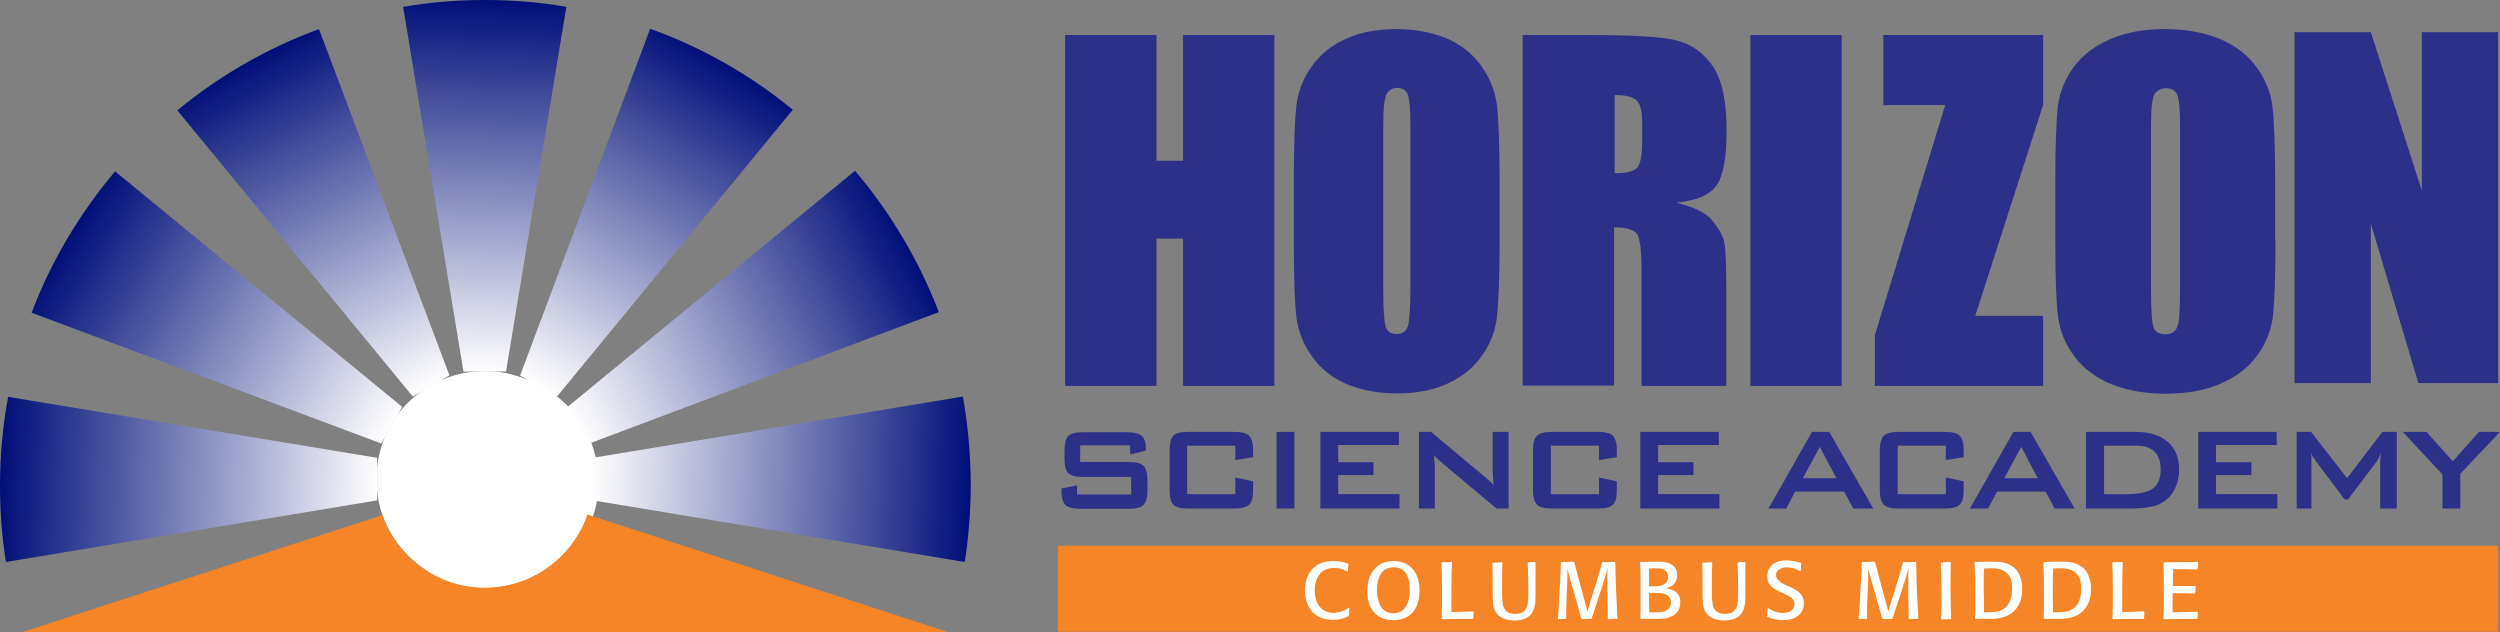 <?xml version="1.0" encoding="utf-8"?>
<!-- Generator: Adobe Illustrator 25.4.1, SVG Export Plug-In . SVG Version: 6.00 Build 0)  -->
<svg version="1.1" id="Layer_1" xmlns="http://www.w3.org/2000/svg" xmlns:xlink="http://www.w3.org/1999/xlink" x="0px" y="0px"
	 viewBox="0 0 799.4 202.1" style="enable-background:new 0 0 799.4 202.1;" xml:space="preserve">
<rect x="0" y="0" width="799.4" height="202.1" fill="#808080" stroke="none"/>
<style type="text/css">
	.st0{fill:#2D3088;}
	.st1{fill:#F58526;}
	.st2{fill-rule:evenodd;clip-rule:evenodd;fill:#FFFFFF;}
	.st3{fill-rule:evenodd;clip-rule:evenodd;fill:#F58526;}
	.st4{fill-rule:evenodd;clip-rule:evenodd;fill:url(#SVGID_1_);}
	.st5{fill-rule:evenodd;clip-rule:evenodd;fill:url(#SVGID_00000170271069281186226080000005663926555125329839_);}
	.st6{fill-rule:evenodd;clip-rule:evenodd;fill:url(#SVGID_00000106828703404937521960000002644920173175370917_);}
	.st7{fill-rule:evenodd;clip-rule:evenodd;fill:url(#SVGID_00000178196099543690545910000011325888784289403554_);}
	.st8{fill-rule:evenodd;clip-rule:evenodd;fill:url(#SVGID_00000057117887111298064640000001240728846194322844_);}
	.st9{fill-rule:evenodd;clip-rule:evenodd;fill:url(#SVGID_00000118359246071069330900000006942611421948093365_);}
	.st10{fill-rule:evenodd;clip-rule:evenodd;fill:url(#SVGID_00000050651983476657018260000003732921193255490234_);}
	.st11{fill-rule:evenodd;clip-rule:evenodd;fill:none;}
	.st12{fill:#FFFFFF;}
</style>
<g>
	<polygon class="st0" points="407.5,11.2 407.5,123.4 378.3,123.4 378.3,76.3 369.8,76.3 369.8,123.4 340.6,123.4 340.6,11.2 
		369.8,11.2 369.8,51.4 378.3,51.4 378.3,11.2 	"/>
	<g>
		<path class="st0" d="M479.5,77.1c0,11.2-0.3,19.2-0.8,23.9c-0.5,4.7-2.1,9-4.9,12.8c-2.7,3.9-6.4,6.8-11,8.9
			c-4.6,2.1-10,3.1-16.2,3.1c-5.8,0-11.1-1-15.8-2.9c-4.7-2-8.4-4.9-11.2-8.8c-2.8-3.9-4.5-8.2-5.1-12.8c-0.5-4.6-0.8-12.7-0.8-24.2
			V58c0-11.2,0.3-19.2,0.8-23.9c0.5-4.7,2.1-9,4.9-12.8c2.7-3.9,6.4-6.9,11-8.9c4.6-2.1,10-3.1,16.2-3.1c5.9,0,11.1,1,15.8,2.9
			c4.7,2,8.4,4.9,11.2,8.8c2.8,3.9,4.5,8.2,5.1,12.8c0.5,4.6,0.8,12.7,0.8,24.2V77.1z M451,40.3c0-5.2-0.3-8.5-0.8-10
			c-0.6-1.4-1.7-2.2-3.4-2.2c-1.5,0-2.6,0.6-3.3,1.8c-0.8,1.2-1.2,4.6-1.2,10.4v52.2c0,6.5,0.3,10.5,0.8,12c0.5,1.5,1.7,2.3,3.5,2.3
			c1.9,0,3.1-0.9,3.6-2.6c0.5-1.8,0.8-5.9,0.8-12.5V40.3z"/>
		<path class="st0" d="M487.1,11.2h20.6c13.8,0,23.1,0.5,27.9,1.6c4.9,1.1,8.8,3.8,11.9,8.1c3.1,4.4,4.6,11.3,4.6,20.9
			c0,8.7-1.1,14.6-3.3,17.6c-2.2,3-6.4,4.8-12.8,5.4c5.8,1.4,9.7,3.4,11.6,5.8c2,2.4,3.2,4.6,3.7,6.6c0.5,2,0.7,7.5,0.7,16.6v29.6
			h-27.1V86.1c0-6-0.5-9.7-1.4-11.2c-0.9-1.4-3.4-2.2-7.4-2.2v50.6h-29.2V11.2z M516.3,30.4v25c3.3,0,5.5-0.4,6.8-1.4
			c1.3-0.9,2-3.8,2-8.8v-6.2c0-3.6-0.6-5.9-1.9-7C522,30.9,519.7,30.4,516.3,30.4"/>
	</g>
	<polygon class="st0" points="653.3,11.2 653.3,33.6 631.6,101 653.3,101 653.3,123.4 599.5,123.4 599.5,107.2 622,33.6 602.2,33.6 
		602.2,11.2 	"/>
	<g>
		<path class="st0" d="M727.6,77.2c0,11.2-0.3,19.2-0.8,23.9c-0.6,4.7-2.3,8.9-5.2,12.8c-2.9,3.9-6.9,6.8-11.8,8.9
			c-5,2.1-10.8,3.1-17.4,3.1c-6.3,0-11.9-1-16.9-2.9c-5-2-9-4.9-12-8.8c-3-3.9-4.8-8.2-5.4-12.8c-0.6-4.6-0.9-12.7-0.9-24.2V58
			c0-11.2,0.3-19.2,0.8-23.9c0.6-4.7,2.3-8.9,5.2-12.8c2.9-3.9,6.9-6.8,11.8-8.9c5-2.1,10.7-3.1,17.3-3.1c6.3,0,11.9,1,16.9,2.9
			c5,2,9,4.9,12,8.8c3,3.9,4.8,8.2,5.4,12.8c0.6,4.6,0.9,12.7,0.9,24.2V77.2z M697.1,40.4c0-5.2-0.3-8.5-0.9-10
			c-0.6-1.5-1.8-2.2-3.6-2.2c-1.6,0-2.7,0.6-3.6,1.8c-0.8,1.2-1.2,4.6-1.2,10.4v52.2c0,6.5,0.3,10.5,0.8,12c0.5,1.5,1.8,2.3,3.8,2.3
			c2,0,3.3-0.9,3.9-2.6c0.6-1.7,0.8-5.9,0.8-12.5V40.4z"/>
	</g>
	<polygon class="st0" points="798.8,10.3 798.8,122.5 773.3,122.5 758.1,71.5 758.1,122.5 733.7,122.5 733.7,10.3 758.1,10.3 
		774.4,60.9 774.4,10.3 	"/>
	<rect x="559.7" y="11.2" class="st0" width="29.2" height="112.2"/>
	<g>
		<path class="st0" d="M361.4,142.4h-16v5.3h15.3c2.4,0,4,0.4,4.9,1.2c0.8,0.8,1.3,2.3,1.3,4.6v3.4c0,2.2-0.4,3.7-1.3,4.6
			c-0.8,0.8-2.5,1.2-4.9,1.2h-15.1c-2.4,0-4-0.4-4.9-1.2c-0.8-0.8-1.3-2.3-1.3-4.6v-0.7l5-1v2.9h17.3v-5.6h-15.3
			c-2.4,0-4-0.4-4.8-1.2c-0.8-0.8-1.2-2.3-1.2-4.6v-2.7c0-2.2,0.4-3.7,1.2-4.6c0.8-0.8,2.4-1.2,4.8-1.2h13.9c2.3,0,3.9,0.4,4.8,1.2
			c0.9,0.8,1.3,2.2,1.3,4.2v0.5l-5,1.2V142.4z"/>
		<path class="st0" d="M395,142.5h-15.4V158H395v-5.3l5.7,1.2v2.9c0,2.2-0.4,3.8-1.3,4.6c-0.8,0.8-2.4,1.2-4.8,1.2h-14.6
			c-2.4,0-4-0.4-4.8-1.2c-0.8-0.8-1.2-2.3-1.2-4.6v-12.9c0-2.2,0.4-3.7,1.2-4.6c0.8-0.8,2.4-1.2,4.8-1.2h14.6c2.4,0,4,0.4,4.8,1.2
			c0.8,0.8,1.3,2.3,1.3,4.6v2.3l-5.7,0.9V142.5z"/>
	</g>
	<rect x="408.2" y="138.1" class="st0" width="5.7" height="24.5"/>
	<polygon class="st0" points="422.2,162.6 422.2,138.1 447.3,138.1 447.3,142.3 427.9,142.3 427.9,147.8 439.2,147.8 439.2,151.9 
		427.9,151.9 427.9,158 447.5,158 447.5,162.6 	"/>
	<g>
		<path class="st0" d="M453.7,162.6v-24.5h3.9l17.2,14.4c0.6,0.5,1.1,0.9,1.6,1.4c0.5,0.4,0.9,0.9,1.2,1.3c-0.1-1.4-0.2-2.4-0.2-2.9
			c0-0.6-0.1-1-0.1-1.3v-12.9h5.1v24.5h-3.9l-18-15.1c-0.4-0.4-0.8-0.7-1.1-1c-0.3-0.3-0.6-0.6-0.9-1c0.1,0.7,0.1,1.5,0.2,2.1
			c0,0.7,0.1,1.3,0.1,1.8v13.2H453.7z"/>
		<path class="st0" d="M511.3,142.5h-15.4V158h15.4v-5.3l5.7,1.2v2.9c0,2.2-0.4,3.8-1.3,4.6c-0.8,0.8-2.4,1.2-4.8,1.2h-14.6
			c-2.4,0-4-0.4-4.8-1.2c-0.8-0.8-1.3-2.3-1.3-4.6v-12.9c0-2.2,0.4-3.7,1.3-4.6c0.8-0.8,2.4-1.2,4.8-1.2h14.6c2.4,0,4,0.4,4.8,1.2
			c0.8,0.8,1.3,2.3,1.3,4.6v2.3l-5.7,0.9V142.5z"/>
	</g>
	<polygon class="st0" points="524.5,162.6 524.5,138.1 549.6,138.1 549.6,142.3 530.2,142.3 530.2,147.8 541.5,147.8 541.5,151.9 
		530.2,151.9 530.2,158 549.8,158 549.8,162.6 	"/>
	<path class="st0" d="M576.5,152.9h10.7l-5.3-10L576.5,152.9z M565.5,162.6l13.9-24.5h5.5l14.1,24.5h-6.4l-2.9-5.4H574l-2.8,5.4
		H565.5z"/>
	<g>
		<path class="st0" d="M622.2,142.5h-15.4V158h15.4v-5.3l5.7,1.2v2.9c0,2.2-0.4,3.8-1.3,4.6c-0.8,0.8-2.4,1.2-4.8,1.2h-14.6
			c-2.4,0-4-0.4-4.8-1.2c-0.8-0.8-1.3-2.3-1.3-4.6v-12.9c0-2.2,0.4-3.7,1.3-4.6c0.8-0.8,2.4-1.2,4.8-1.2h14.6c2.4,0,4,0.4,4.8,1.2
			c0.8,0.8,1.3,2.3,1.3,4.6v2.3l-5.7,0.9V142.5z"/>
	</g>
	<path class="st0" d="M640.9,152.9h10.7l-5.3-10L640.9,152.9z M629.9,162.6l13.9-24.5h5.5l14.1,24.5h-6.4l-2.9-5.4h-15.5l-2.9,5.4
		H629.9z"/>
	<g>
		<path class="st0" d="M672.7,158h7.4c3.9,0,6.7-0.6,8.3-1.8c1.6-1.2,2.5-3.2,2.5-6.1c0-2.5-0.7-4.4-2-5.7s-3.4-1.9-6-1.9h-10.1V158
			z M667,162.6v-24.5h15.8c4.5,0,8,1.1,10.4,3.2c2.4,2.1,3.6,5.1,3.6,8.9c0,2.3-0.5,4.4-1.4,6.2c-0.9,1.8-2.3,3.3-4,4.3
			c-1.1,0.7-2.4,1.2-4,1.4c-1.6,0.3-3.6,0.5-6.1,0.5H667z"/>
	</g>
	<polygon class="st0" points="702.9,162.6 702.9,138.1 728,138.1 728,142.3 708.6,142.3 708.6,147.8 719.9,147.8 719.9,151.9 
		708.6,151.9 708.6,158 728.2,158 728.2,162.6 	"/>
	<g>
		<path class="st0" d="M734.4,162.6v-24.5h4.6l11.5,14.8l11.3-14.8h4.6v24.5h-5.3v-15.1c0-0.3,0-0.7,0.1-1.1c0-0.5,0.1-1,0.2-1.5
			c-0.3,0.6-0.6,1.1-0.8,1.6c-0.2,0.4-0.4,0.7-0.6,1l-9.2,12.2h-1.1l-9.2-12.3c-0.3-0.5-0.6-0.9-0.9-1.3c-0.3-0.4-0.4-0.8-0.6-1.2
			c0,0.5,0.1,1,0.1,1.4c0,0.4,0,0.8,0,1.2v15.1H734.4z"/>
	</g>
	<polygon class="st0" points="781,162.6 781,151.7 768.3,138.1 775.9,138.1 784.3,147.5 792.7,138.1 799.4,138.1 786.7,151.5 
		786.7,162.6 	"/>
	<rect x="338.3" y="174.5" class="st1" width="460.5" height="27.5"/>
	<path class="st2" d="M121.8,154.1c0-19.2,15.6-34.8,34.8-34.8c19.2,0,34.8,15.6,34.8,34.8c0,19.2-15.6,34.8-34.8,34.8
		C137.4,188.9,121.8,173.4,121.8,154.1z"/>
	<g>
		<path class="st3" d="M303.1,202.1H7.2l115.1-37.4c4.7,13.5,17.6,23.2,32.7,23.2c15.2,0,28.1-9.8,32.8-23.4L303.1,202.1z"/>
		<g>
			<linearGradient id="SVGID_1_" gradientUnits="userSpaceOnUse" x1="155.075" y1="-0.1" x2="150.92" y2="118.885">
				<stop  offset="0" style="stop-color:#000E78"/>
				<stop  offset="1" style="stop-color:#FFFFFF"/>
			</linearGradient>
			<path class="st4" d="M181.1,2.2l-19.3,116.6h-13.6L128.9,2.2c8.5-1.5,17.3-2.2,26.3-2.2C164,0,172.7,0.7,181.1,2.2z"/>
			
				<linearGradient id="SVGID_00000060029402283466091560000013729886568625638047_" gradientUnits="userSpaceOnUse" x1="78.286" y1="20.266" x2="134.264" y2="125.546">
				<stop  offset="0" style="stop-color:#000E78"/>
				<stop  offset="1" style="stop-color:#FFFFFF"/>
			</linearGradient>
			<path style="fill-rule:evenodd;clip-rule:evenodd;fill:url(#SVGID_00000060029402283466091560000013729886568625638047_);" d="
				M143.7,120l-2.9,1.7c0,0,0,0-0.1,0l-2.9,1.7l-3,1.8l-2.8,1.6L56.7,35.3C70.1,24.2,85.4,15.4,102,9.3L143.7,120z"/>
			
				<linearGradient id="SVGID_00000000219868015832026660000013624816036299537296_" gradientUnits="userSpaceOnUse" x1="21.553" y1="76.157" x2="123.185" y2="139.663">
				<stop  offset="0" style="stop-color:#000E78"/>
				<stop  offset="1" style="stop-color:#FFFFFF"/>
			</linearGradient>
			<path style="fill-rule:evenodd;clip-rule:evenodd;fill:url(#SVGID_00000000219868015832026660000013624816036299537296_);" d="
				M128.6,130.1l-1.6,2.8c0,0,0,0,0,0l-1.8,3.1l-1.9,3.2c0,0,0,0,0,0l0,0c0,0,0,0.1,0,0.1c0,0,0,0,0,0v0l-1.4,2.5L10.1,100
				c6.3-16.6,15.4-31.8,26.7-45.2L128.6,130.1z"/>
			
				<linearGradient id="SVGID_00000017507493131661895390000016750614053934790064_" gradientUnits="userSpaceOnUse" x1="-2.709723e-02" y1="153.204" x2="120.655" y2="157.418">
				<stop  offset="0" style="stop-color:#000E78"/>
				<stop  offset="1" style="stop-color:#FFFFFF"/>
			</linearGradient>
			<path style="fill-rule:evenodd;clip-rule:evenodd;fill:url(#SVGID_00000017507493131661895390000016750614053934790064_);" d="
				M120.6,146.4V160L1.9,179.7c-1.3-8-1.9-16.2-1.9-24.5c0-9.7,0.9-19.1,2.6-28.3L120.6,146.4z"/>
			
				<linearGradient id="SVGID_00000036968619572078807530000005892389709078534844_" gradientUnits="userSpaceOnUse" x1="310.532" y1="153.359" x2="189.327" y2="149.127">
				<stop  offset="0" style="stop-color:#000E78"/>
				<stop  offset="1" style="stop-color:#FFFFFF"/>
			</linearGradient>
			<path style="fill-rule:evenodd;clip-rule:evenodd;fill:url(#SVGID_00000036968619572078807530000005892389709078534844_);" d="
				M310.4,155.2c0,8.4-0.7,16.6-1.9,24.5l-119-19.7v-13.6l118.4-19.6C309.5,136,310.4,145.5,310.4,155.2z"/>
			
				<linearGradient id="SVGID_00000069369975095548940500000016470581049224413859_" gradientUnits="userSpaceOnUse" x1="288.908" y1="76.056" x2="182.694" y2="132.531">
				<stop  offset="0" style="stop-color:#000E78"/>
				<stop  offset="1" style="stop-color:#FFFFFF"/>
			</linearGradient>
			<path style="fill-rule:evenodd;clip-rule:evenodd;fill:url(#SVGID_00000069369975095548940500000016470581049224413859_);" d="
				M300.2,99.8l-112,42.1l-1.6-2.7l-1.8-3.2l-1.7-3c0,0,0,0,0-0.1l-1.6-2.8l91.9-75.5C284.7,67.9,293.8,83.2,300.2,99.8z"/>
			
				<linearGradient id="SVGID_00000074420431285089501290000004085757396947439490_" gradientUnits="userSpaceOnUse" x1="231.948" y1="20.137" x2="168.637" y2="121.456">
				<stop  offset="0" style="stop-color:#000E78"/>
				<stop  offset="1" style="stop-color:#FFFFFF"/>
			</linearGradient>
			<path style="fill-rule:evenodd;clip-rule:evenodd;fill:url(#SVGID_00000074420431285089501290000004085757396947439490_);" d="
				M253.5,35.1l-75.4,91.7l-2.9-1.7c0,0,0,0-0.1,0c0,0,0,0,0,0l-3-1.7l-3-1.7c0,0,0,0,0,0h0l-2.8-1.6L207.9,9.2h0
				C224.6,15.2,240,24,253.5,35.1z"/>
		</g>
		<path class="st11" d="M120.6,146.4V160L1.9,179.7c-1.3-8-1.9-16.2-1.9-24.5c0-9.7,0.9-19.1,2.6-28.3L120.6,146.4z"/>
		<path class="st11" d="M128.6,130.1l-1.6,2.8c0,0,0,0,0,0l-1.8,3.1l-1.9,3.2c0,0,0,0,0,0l0,0c0,0,0,0.1,0,0.1c0,0,0,0,0,0v0
			l-1.4,2.5L10.1,100c6.3-16.6,15.4-31.8,26.7-45.2L128.6,130.1z"/>
		<path class="st11" d="M143.7,120l-2.9,1.7c0,0,0,0-0.1,0l-2.9,1.7l-3,1.8l-2.8,1.6L56.7,35.3C70.1,24.2,85.4,15.4,102,9.3
			L143.7,120z"/>
		<path class="st11" d="M181.1,2.2l-19.3,116.6h-13.6L128.9,2.2c8.5-1.5,17.3-2.2,26.3-2.2C164,0,172.7,0.7,181.1,2.2z"/>
		<path class="st11" d="M253.5,35.1l-75.4,91.7l-2.9-1.7c0,0,0,0-0.1,0c0,0,0,0,0,0l-3-1.7l-3-1.7c0,0,0,0,0,0h0l-2.8-1.6L207.9,9.2
			h0C224.6,15.2,240,24,253.5,35.1z"/>
		<path class="st11" d="M300.2,99.8l-112,42.1l-1.6-2.7l-1.8-3.2l-1.7-3c0,0,0,0,0-0.1l-1.6-2.8l91.9-75.5
			C284.7,67.9,293.8,83.2,300.2,99.8z"/>
		<path class="st11" d="M303.1,202.1H7.2l115.1-37.4c4.7,13.5,17.6,23.2,32.7,23.2c15.2,0,28.1-9.8,32.8-23.4L303.1,202.1z"/>
		<path class="st11" d="M310.4,155.2c0,8.4-0.7,16.6-1.9,24.5l-119-19.7v-13.6l118.4-19.6C309.5,136,310.4,145.5,310.4,155.2z"/>
		<path class="st2" d="M189.4,149.6v7.3c-0.3,2.6-0.8,5.1-1.6,7.5c-4.7,13.6-17.6,23.4-32.8,23.4c-15.1,0-28-9.7-32.7-23.2
			c-0.9-2.4-1.5-5-1.7-7.7v-7.6c0.4-3.5,1.3-6.9,2.6-10v0c0,0,0,0,0,0c0,0,0,0,0-0.1l0,0c0,0,0,0,0,0l1.9-3.2l1.8-3.1c0,0,0,0,0,0
			c2.2-3,4.8-5.6,7.8-7.7l3-1.8l2.9-1.7c0,0,0.1,0,0.1,0c3.4-1.5,7.1-2.5,10.9-2.9h6.6c3.9,0.3,7.5,1.4,10.9,2.9h0c0,0,0,0,0,0
			l3,1.7l3,1.7c0,0,0,0,0,0c0,0,0,0,0.1,0c3,2.2,5.7,4.8,7.8,7.8c0,0,0,0,0,0.1l1.7,3l1.8,3.2C188.1,142.4,189,145.9,189.4,149.6z"
			/>
		<path class="st2" d="M120.6,149.5v7.6c-0.1-1.2-0.2-2.5-0.2-3.8S120.4,150.7,120.6,149.5z"/>
		<path class="st2" d="M126.9,132.9l-1.8,3.1l-1.9,3.2C124.3,137,125.5,134.9,126.9,132.9z"/>
		<path class="st2" d="M140.7,121.7l-2.9,1.7l-3,1.8C136.6,123.8,138.6,122.7,140.7,121.7z"/>
		<path class="st2" d="M158.3,118.8h-6.6c1.1-0.1,2.2-0.2,3.3-0.2C156.1,118.6,157.2,118.7,158.3,118.8z"/>
		<path class="st2" d="M175.2,125.1l-3-1.7l-3-1.7C171.3,122.6,173.3,123.8,175.2,125.1z"/>
		<path class="st2" d="M186.6,139.2l-1.8-3.2l-1.7-3C184.5,134.9,185.7,137,186.6,139.2z"/>
		<path class="st2" d="M189.6,153.3c0,1.2-0.1,2.5-0.2,3.7v-7.3C189.6,150.8,189.6,152,189.6,153.3z"/>
	</g>
	<g>
		<path class="st12" d="M431.3,194.3l0.2,0.1c-0.1,0.9-0.1,1.8-0.2,2.5l-0.2,0.2c-1.5,0.8-3.1,1.1-4.9,1.1c-2.8,0-5.1-0.9-6.6-2.6
			c-1.5-1.7-2.3-4-2.3-6.8c0-2.9,0.8-5.2,2.4-6.9c1.6-1.7,3.8-2.5,6.7-2.5c1.6,0,3.2,0.3,4.7,0.8l0.1,0.2c-0.1,0.7-0.2,1.4-0.2,2.3
			l-0.2,0.1c-1.2-0.8-2.5-1.2-4.1-1.2c-2.1,0-3.7,0.7-4.8,2.1c-1,1.3-1.5,2.9-1.5,5.1c0,2.1,0.5,3.8,1.5,5.1
			c1.1,1.4,2.7,2.1,4.7,2.1C428.2,195.9,429.8,195.4,431.3,194.3z"/>
		<path class="st12" d="M445.5,198.3c-2.7,0-4.8-0.9-6.3-2.7c-1.4-1.7-2-3.9-2-6.6c0-2.8,0.7-5.1,2.1-6.8c1.5-1.9,3.6-2.8,6.3-2.8
			c2.7,0,4.8,0.9,6.3,2.8c1.4,1.7,2,4,2,6.7c0,2.8-0.7,5.1-2,6.7C450.4,197.4,448.3,198.3,445.5,198.3z M445.5,196.1
			c1.9,0,3.3-0.8,4.2-2.4c0.7-1.3,1.1-2.9,1.1-5c0-4.8-1.7-7.3-5.2-7.3c-1.9,0-3.3,0.8-4.2,2.3c-0.7,1.2-1.1,2.9-1.1,5
			c0,2,0.4,3.7,1.1,5C442.3,195.3,443.7,196.1,445.5,196.1z"/>
		<path class="st12" d="M471,195.5l0.2,0.2c0,0.4-0.1,1.1-0.1,2l-0.1,0.2c-3.3,0-6.6,0-9.8,0.1l-0.2-0.2c0.1-3.5,0.1-6.7,0.1-9.6
			c0-3.3-0.1-6-0.2-8.2l0.2-0.2c0.5,0,1.5,0,3-0.1l0.2,0.2c-0.2,3.2-0.2,7.1-0.2,11.6c0,1.2,0,2.6,0,4.2
			C465.8,195.7,468.1,195.6,471,195.5z"/>
		<path class="st12" d="M490.8,179.7l0.2,0.2c0,2.3,0,4,0,5c0,1,0,2.3,0,3.9v2.3c0,2.4-0.5,4.2-1.5,5.4c-1.1,1.2-2.8,1.9-5.2,1.9
			c-2.5,0-4.4-0.7-5.6-2.1c-0.6-0.7-1-1.6-1.2-2.5c-0.1-0.7-0.2-1.9-0.2-3.6v-2.6c0-2.8,0-5.3-0.1-7.5l0.2-0.2c0.5,0,1.5,0,2.9-0.1
			l0.1,0.2c-0.1,1.8-0.1,5-0.1,9.8c0,1.4,0.1,2.5,0.2,3.2c0.3,2.2,1.7,3.3,4,3.3c1.8,0,3-0.6,3.6-2c0.4-0.7,0.6-2.2,0.6-4.5
			c0-4.2-0.1-7.5-0.2-9.7l0.1-0.2C488.9,179.7,489.7,179.7,490.8,179.7z"/>
		<path class="st12" d="M516.3,179.7l0.2,0.2c0.1,6.4,0.4,12.4,0.7,17.8l-0.1,0.2c-0.5,0-1.4,0-2.8,0.1l-0.2-0.2
			c0-0.9,0-3.1-0.1-6.6v-2.7c0-0.9,0-3.1,0-6.7c-0.5,2.1-1.2,4.2-1.9,6.4l-3.2,9.7c-1,0-2,0-3,0.1l-0.2-0.2
			c-0.1-0.2-0.2-0.6-0.4-1.3l-2.6-9.1c-0.6-2-1.1-3.9-1.5-5.7c0,1.6,0,3.5-0.1,5.7l-0.2,4.6c-0.1,1.3-0.1,3.2-0.1,5.7l-0.1,0.2
			c-0.9,0-1.7,0-2.5,0.1l-0.1-0.2l0.2-1.6c0-0.4,0.2-3.4,0.5-9.2c0.2-3.3,0.3-5.7,0.3-7.1l0.2-0.2c1,0,2.3,0,3.9-0.1l0.2,0.2
			c0,0.1,0.5,1.9,1.4,5.3l2.8,10.4l3.3-10.7c0.4-1.4,0.9-3,1.4-4.9l0.2-0.2C513.2,179.8,514.5,179.7,516.3,179.7z"/>
		<path class="st12" d="M529.1,197.9l-4.5,0l-0.1-0.2c0.1-1.2,0.1-2.8,0.1-4.7v-1.2c0-1.6,0-2.5,0-2.6v-3.9c0-2.1-0.1-3.9-0.2-5.4
			l0.1-0.2l5.4-0.1c2,0,3.4,0.2,4.4,0.8c1.4,0.8,2,1.9,2,3.5c0,2.3-1.3,3.7-3.8,4.3c0.5,0,0.8,0,1.1,0.1c0.5,0.1,0.9,0.2,1.3,0.4
			c1.6,0.7,2.4,2,2.4,3.9c0,1.1-0.3,2.1-0.9,3c-0.6,0.8-1.5,1.4-2.6,1.8C532.9,197.8,531.4,197.9,529.1,197.9z M527.3,181.8v5.7
			c1.3,0,2.3,0,3-0.1c2.1-0.3,3.1-1.3,3.1-3c0-1.8-1.3-2.7-3.8-2.7C528.9,181.7,528.1,181.7,527.3,181.8z M527.9,189.6h-0.6
			c0,2.3,0,4.3,0.1,6.2h0.5c2.3,0,3.8-0.1,4.5-0.4c1.3-0.5,1.9-1.4,1.9-2.8c0-2-1.5-3-4.5-3C529.4,189.6,528.8,189.6,527.9,189.6z"
			/>
		<path class="st12" d="M557.9,179.7l0.2,0.2c0,2.3,0,4,0,5c0,1,0,2.3,0,3.9v2.3c0,2.4-0.5,4.2-1.5,5.4c-1.1,1.2-2.8,1.9-5.2,1.9
			c-2.5,0-4.4-0.7-5.6-2.1c-0.6-0.7-1-1.6-1.2-2.5c-0.1-0.7-0.2-1.9-0.2-3.6v-2.6c0-2.8,0-5.3-0.1-7.5l0.2-0.2c0.5,0,1.5,0,2.9-0.1
			l0.1,0.2c-0.1,1.8-0.1,5-0.1,9.8c0,1.4,0.1,2.5,0.2,3.2c0.3,2.2,1.7,3.3,4,3.3c1.8,0,3-0.6,3.6-2c0.4-0.7,0.6-2.2,0.6-4.5
			c0-4.2-0.1-7.5-0.2-9.7l0.1-0.2C556,179.7,556.8,179.7,557.9,179.7z"/>
		<path class="st12" d="M571.1,187.1l1.3,0.6c1.4,0.6,2.3,1.2,2.9,1.7c1,0.9,1.5,2.1,1.5,3.5c0,1.8-0.7,3.2-2,4.1
			c-1.2,0.9-2.7,1.3-4.6,1.3c-1.9,0-3.6-0.4-5.1-1.1L565,197c0-0.4,0.1-1.1,0.2-2.4l0.3-0.1c1.5,1,3,1.5,4.5,1.5
			c1,0,1.9-0.2,2.6-0.6c0.8-0.5,1.2-1.3,1.2-2.3c0-0.8-0.3-1.5-1-2c-0.4-0.3-1.1-0.7-2.2-1.2l-1.3-0.6c-1.3-0.6-2.2-1.1-2.8-1.7
			c-1-0.9-1.4-2-1.4-3.4c0-1,0.3-1.9,0.8-2.7c1-1.5,2.8-2.3,5.4-2.3c1.4,0,2.9,0.3,4.6,0.8l0.1,0.2c-0.1,0.5-0.1,1.3-0.2,2.3
			l-0.2,0.1c-1.5-0.8-2.9-1.2-4.2-1.2c-0.9,0-1.7,0.2-2.3,0.6c-0.8,0.4-1.2,1.1-1.2,1.9c0,0.8,0.4,1.5,1.3,2
			C569.3,186.3,570,186.6,571.1,187.1z"/>
		<path class="st12" d="M612.5,179.7l0.2,0.2c0.1,6.4,0.4,12.4,0.7,17.8l-0.1,0.2c-0.5,0-1.4,0-2.8,0.1l-0.2-0.2
			c0-0.9,0-3.1-0.1-6.6v-2.7c0-0.9,0-3.1,0-6.7c-0.5,2.1-1.2,4.2-1.9,6.4l-3.2,9.7c-1,0-2,0-3,0.1l-0.2-0.2
			c-0.1-0.2-0.2-0.6-0.4-1.3l-2.6-9.1c-0.6-2-1.1-3.9-1.5-5.7c0,1.6,0,3.5-0.1,5.7l-0.2,4.6c-0.1,1.3-0.1,3.2-0.1,5.7l-0.1,0.2
			c-0.9,0-1.7,0-2.5,0.1l-0.1-0.2l0.2-1.6c0-0.4,0.2-3.4,0.5-9.2c0.2-3.3,0.3-5.7,0.3-7.1l0.2-0.2c1,0,2.3,0,3.9-0.1l0.2,0.2
			c0,0.1,0.5,1.9,1.4,5.3l2.8,10.4l3.3-10.7c0.4-1.4,0.9-3,1.4-4.9l0.2-0.2C609.5,179.8,610.8,179.7,612.5,179.7z"/>
		<path class="st12" d="M623.6,179.7l0.2,0.2c-0.1,1.9-0.1,4.6-0.1,8.2c0,4.1,0.1,7.3,0.2,9.7l-0.2,0.2c-0.5,0-1.4,0-2.8,0.1
			l-0.2-0.2c0.1-2.1,0.1-4.2,0.1-6.2c0-5.1-0.1-9-0.2-11.6l0.1-0.2C621.7,179.8,622.7,179.7,623.6,179.7z"/>
		<path class="st12" d="M633.3,197.9l-1.7,0l-0.1-0.2c0.1-1.8,0.1-4.1,0.1-6.6c0-5.1-0.1-8.9-0.2-11.2l0.2-0.2l3.8-0.1
			c1.9,0,3.3,0,4.2,0.1c2.3,0.3,4.1,1.2,5.3,2.7c1.1,1.5,1.7,3.4,1.7,5.9c0,1.6-0.2,3-0.7,4.2c-1.2,3.1-3.7,4.9-7.6,5.3
			C637.9,197.9,636.3,197.9,633.3,197.9z M634.4,195.8c2.3,0,3.9-0.1,4.9-0.4c2.7-0.9,4.1-3.3,4.1-7.2c0-2.2-0.5-3.8-1.6-4.9
			c-1.1-1-2.7-1.6-4.9-1.6c-0.5,0-1.3,0-2.5,0.1c-0.1,1.6-0.1,3.7-0.1,6.4C634.4,190.9,634.4,193.4,634.4,195.8z"/>
		<path class="st12" d="M655.3,197.9l-1.7,0l-0.1-0.2c0.1-1.8,0.1-4.1,0.1-6.6c0-5.1-0.1-8.9-0.2-11.2l0.2-0.2l3.8-0.1
			c1.9,0,3.3,0,4.2,0.1c2.3,0.3,4.1,1.2,5.3,2.7c1.1,1.5,1.7,3.4,1.7,5.9c0,1.6-0.2,3-0.7,4.2c-1.2,3.1-3.7,4.9-7.6,5.3
			C659.9,197.9,658.3,197.9,655.3,197.9z M656.5,195.8c2.3,0,3.9-0.1,4.9-0.4c2.7-0.9,4.1-3.3,4.1-7.2c0-2.2-0.5-3.8-1.6-4.9
			c-1.1-1-2.7-1.6-4.9-1.6c-0.5,0-1.3,0-2.5,0.1c-0.1,1.6-0.1,3.7-0.1,6.4C656.4,190.9,656.4,193.4,656.5,195.8z"/>
		<path class="st12" d="M685.5,195.5l0.2,0.2c0,0.4-0.1,1.1-0.1,2l-0.1,0.2c-3.3,0-6.6,0-9.8,0.1l-0.2-0.2c0.1-3.5,0.1-6.7,0.1-9.6
			c0-3.3-0.1-6-0.2-8.2l0.2-0.2c0.5,0,1.5,0,3-0.1l0.2,0.2c-0.2,3.2-0.2,7.1-0.2,11.6c0,1.2,0,2.6,0,4.2
			C680.3,195.7,682.7,195.6,685.5,195.5z"/>
		<path class="st12" d="M702.6,195.6l0.2,0.2c0,0.3-0.1,1-0.1,1.9l-0.2,0.2c-2.2,0-5.8,0-10.6,0.1l-0.1-0.2c0.1-2.7,0.1-5.4,0.1-8.1
			c0-4.5,0-7.8-0.1-9.7l0.2-0.2l10.7-0.1l0.2,0.2c0,0.4-0.1,1-0.2,2l-0.2,0.2c-1.9-0.1-4.5-0.1-7.6-0.1c-0.1,1.6-0.1,3.4-0.1,5.4
			c1.8,0,4.3,0,7.2,0l0.1,0.2c-0.1,0.5-0.1,1.2-0.1,2l-0.2,0.2c-2-0.1-4.3-0.1-7.1-0.1c0,0.8,0,1.7,0,2.7c0,1,0,2.2,0,3.4
			C697.7,195.7,700.4,195.7,702.6,195.6z"/>
	</g>
</g>
</svg>
